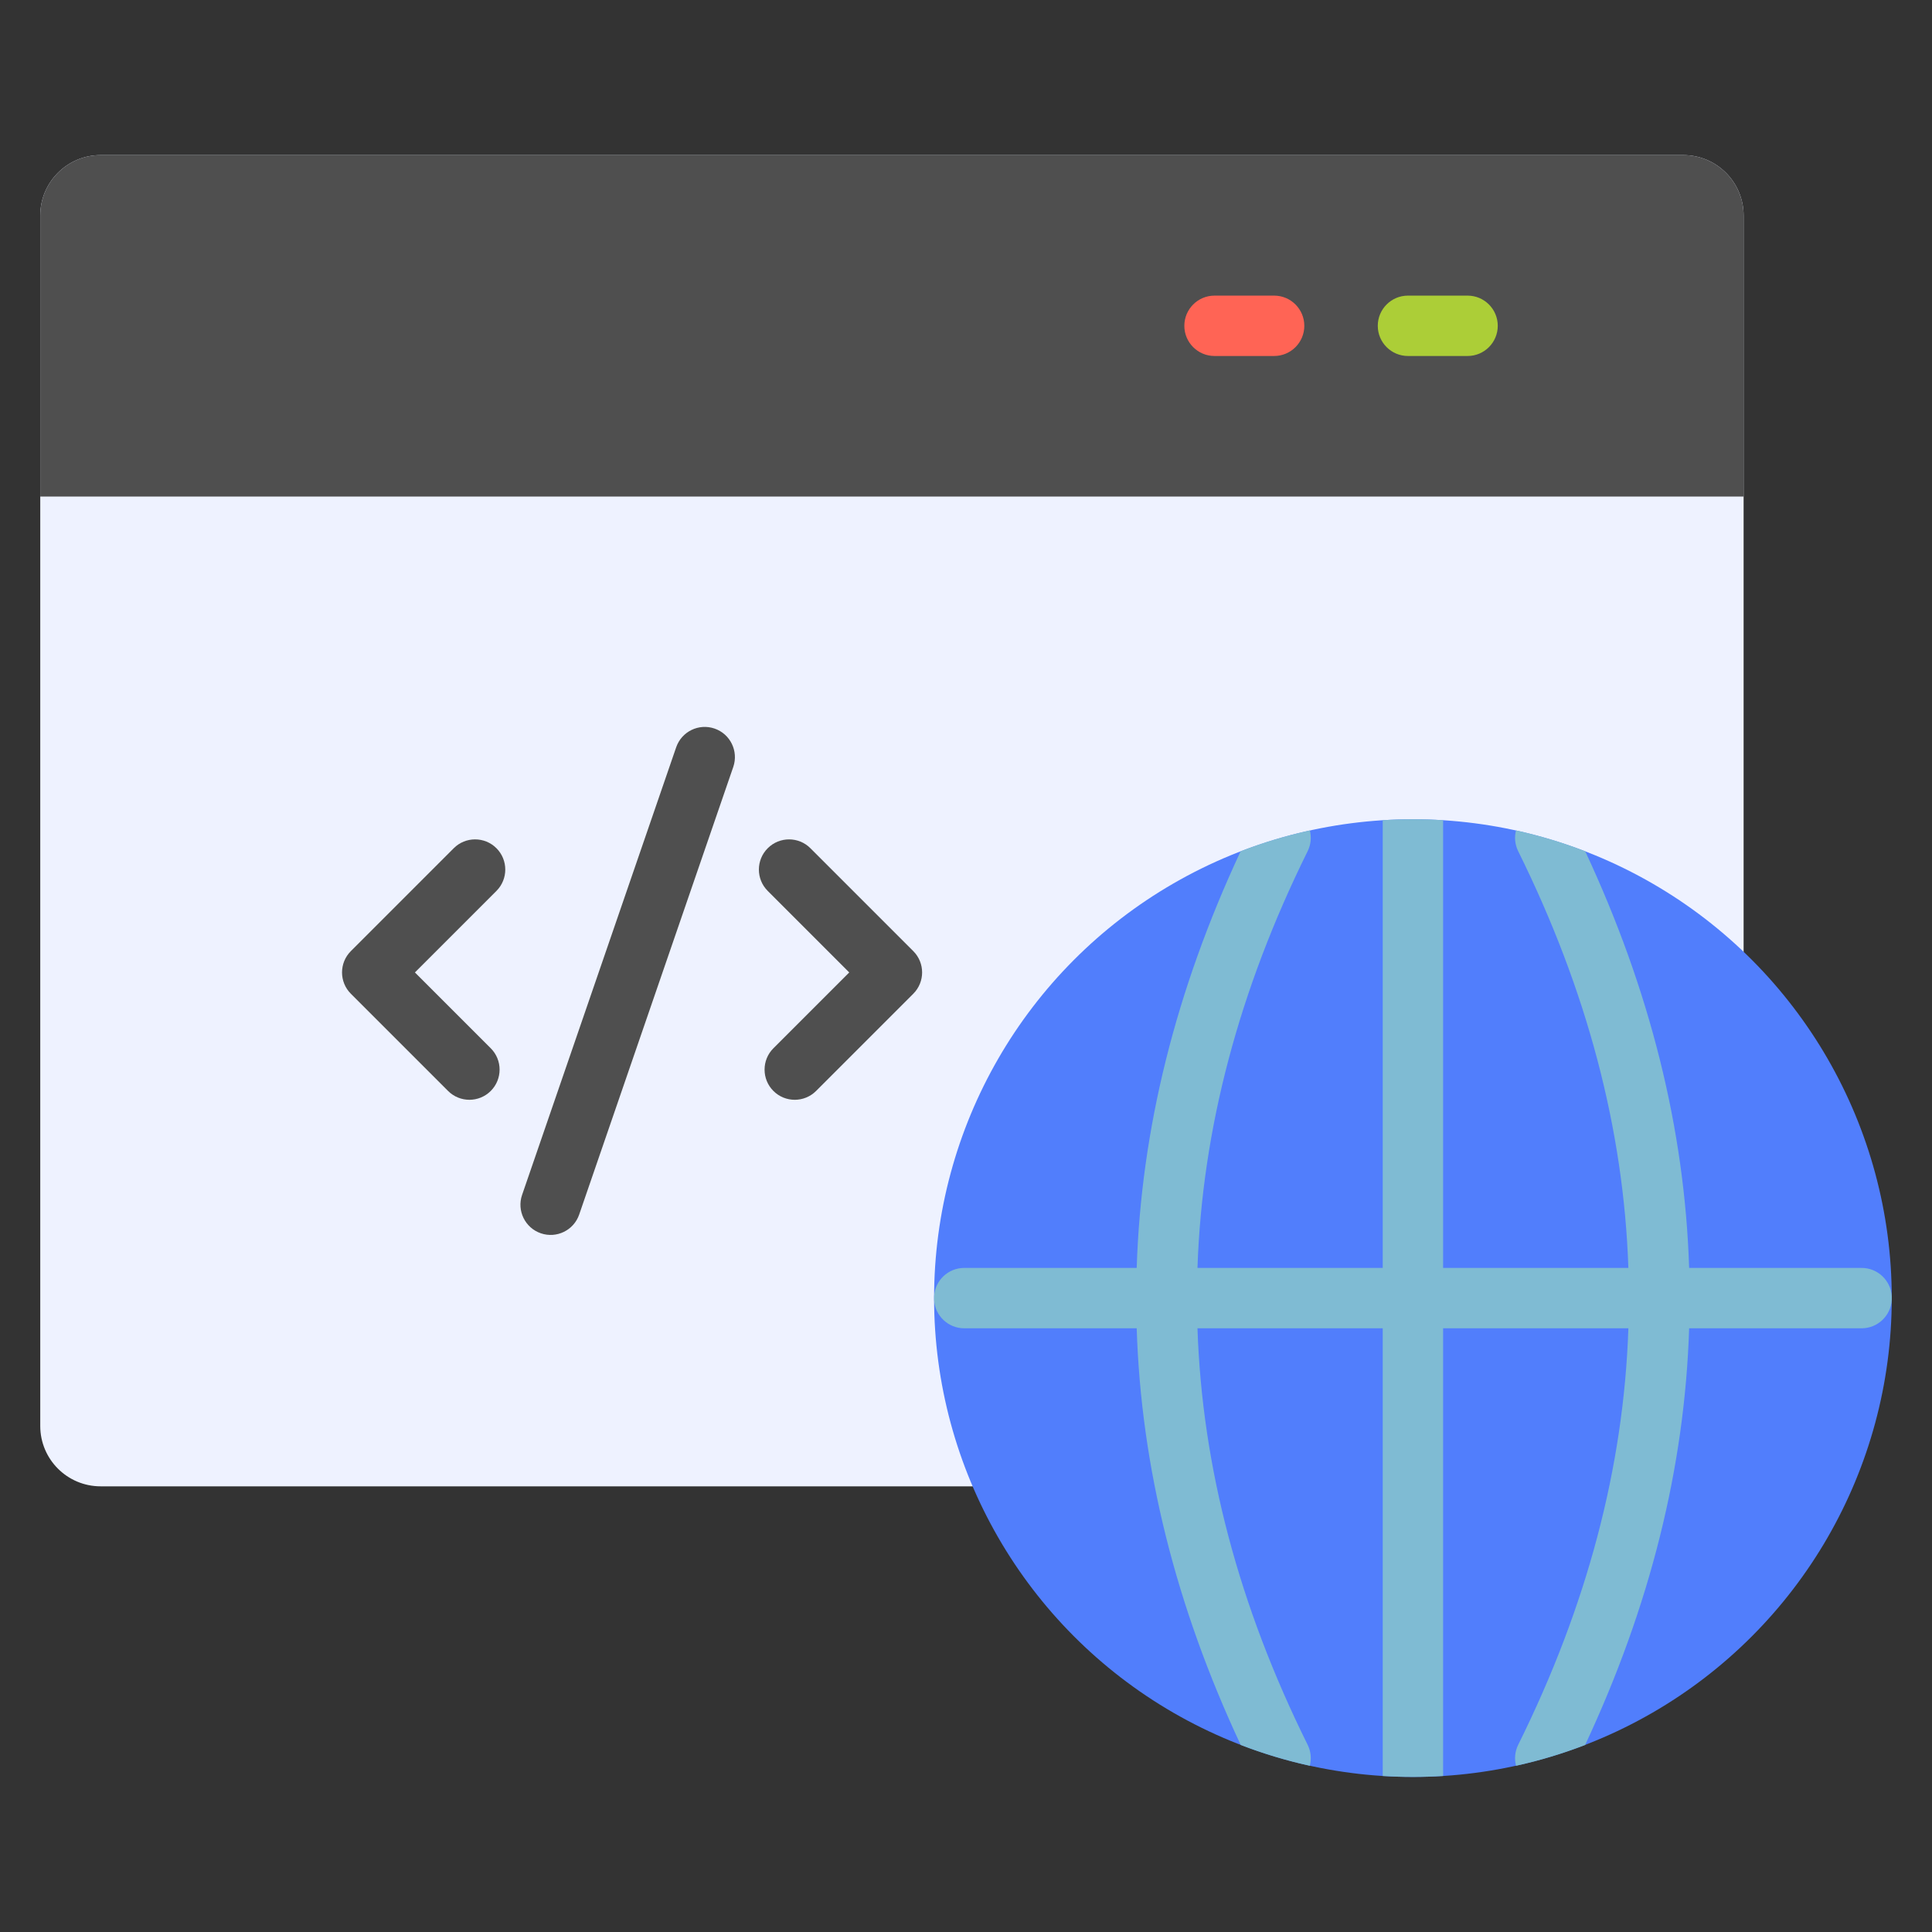 <svg clip-rule="evenodd" fill-rule="evenodd" stroke-linejoin="round" stroke-miterlimit="2" viewBox="0 0 96 96" xmlns="http://www.w3.org/2000/svg"><rect x="0" y="0" width="96" height="96" fill="#333333" stroke="none"/><g><path d="m86.639 10.706c0-1.657-1.343-3-3-3-13.135 0-65.504 0-78.639 0-1.657 0-3 1.343-3 3v60.149c0 1.657 1.343 3 3 3h78.639c1.657 0 3-1.343 3-3 0-11.012 0-49.138 0-60.149z" fill="#eef2ff"/><g fill="#4f4f4f"><path d="m22.546 42.148-5.111 5.111c-.586.586-.586 1.535 0 2.121l4.829 4.829c.585.585 1.536.585 2.121 0 .586-.585.586-1.536 0-2.121l-3.768-3.768s4.051-4.051 4.051-4.051c.585-.585.585-1.536 0-2.121-.586-.586-1.536-.586-2.122 0z"/><path d="m38.148 44.269 4.05 4.051s-3.768 3.768-3.768 3.768c-.585.585-.585 1.536 0 2.121s1.536.585 2.121 0l4.829-4.829c.586-.586.586-1.535 0-2.121l-5.111-5.111c-.585-.586-1.536-.586-2.121 0-.586.585-.586 1.536 0 2.121z"/><path d="m28.779 60.351 7.657-22.243c.269-.783-.148-1.637-.93-1.906-.783-.27-1.637.147-1.907.93l-7.657 22.243c-.269.782.148 1.637.93 1.906.783.27 1.638-.147 1.907-.93z"/><path d="m86.639 10.706c0-1.657-1.343-3-3-3-13.135 0-65.504 0-78.639 0-1.657 0-3 1.343-3 3v13.967h84.639z"/></g><path d="m72.923 14.689h-2.962c-.828 0-1.5.673-1.5 1.5 0 .828.672 1.5 1.5 1.5h2.962c.828 0 1.5-.672 1.5-1.5 0-.827-.672-1.5-1.5-1.5z" fill="#acce37"/><path d="m63.311 14.689h-2.962c-.828 0-1.5.673-1.5 1.5 0 .828.672 1.5 1.5 1.5h2.962c.828 0 1.5-.672 1.5-1.5 0-.827-.672-1.5-1.5-1.5z" fill="#ff6455"/><circle cx="70.207" cy="64.502" fill="#517efc" r="23.793"/><path d="m68.707 40.756c.495-.031.996-.047 1.5-.047.505 0 1.005.016 1.5.047v22.246h9.206c-.233-6.903-2.059-13.805-5.475-20.706-.165-.333-.194-.699-.109-1.033 1.181.259 2.33.607 3.439 1.035 3.222 6.901 4.945 13.802 5.164 20.704h8.571c.797 0 1.45.623 1.497 1.409v.091.091c-.047.785-.7 1.409-1.497 1.409h-8.571c-.217 6.903-1.939 13.805-5.168 20.705-1.107.427-2.254.774-3.433 1.033-.088-.337-.059-.706.108-1.043 3.421-6.899 5.244-13.797 5.474-20.695h-9.206v22.246c-.495.031-.995.046-1.5.046-.504 0-1.005-.015-1.5-.046v-22.246h-9.205c.23 6.898 2.053 13.796 5.474 20.695.167.337.195.706.108 1.043-1.18-.259-2.326-.606-3.433-1.033-3.23-6.9-4.952-13.802-5.169-20.705h-8.57c-.797 0-1.45-.624-1.497-1.409v-.091-.091c.047-.786.7-1.409 1.497-1.409h8.57c.219-6.902 1.942-13.803 5.165-20.704 1.109-.428 2.257-.776 3.439-1.035.085.334.055.7-.11 1.033-3.415 6.901-5.242 13.803-5.474 20.706h9.205z" fill="#7fbbd3"/></g></svg>